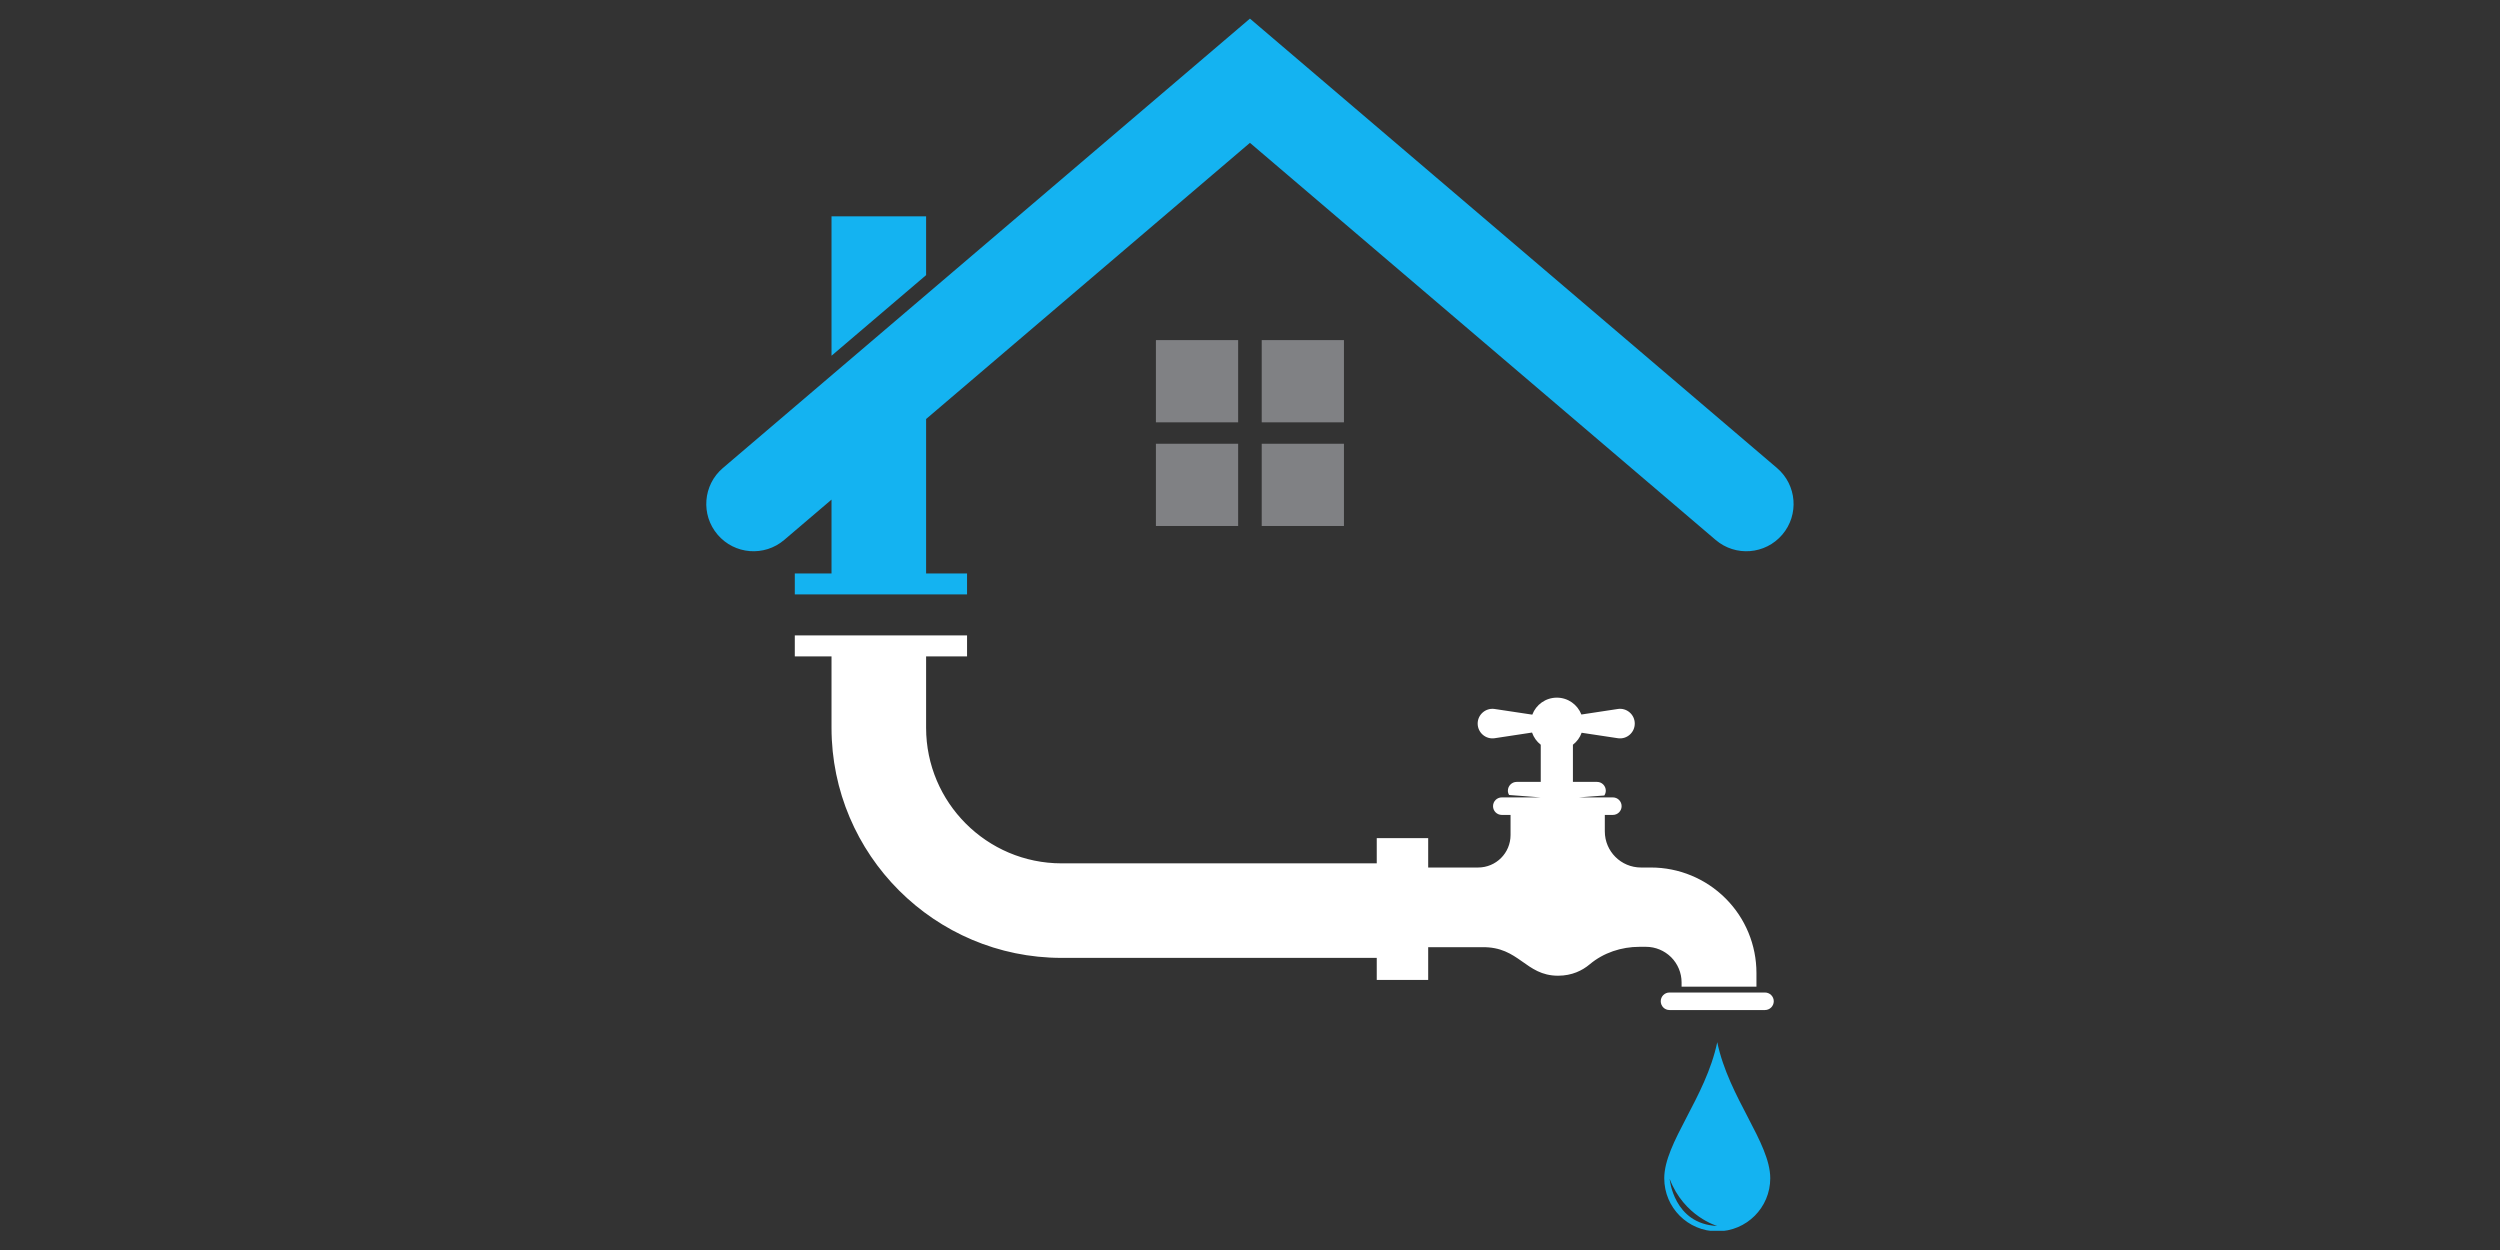 <svg xmlns="http://www.w3.org/2000/svg" xmlns:xlink="http://www.w3.org/1999/xlink" width="200" zoomAndPan="magnify" viewBox="0 0 150 75" height="100" preserveAspectRatio="xMidYMid meet" version="1.0"><rect x="0" y="0" width="150" height="75" fill="#333333" stroke="none"/><defs><clipPath id="9f98c3cc04"><path d="M 99.812 62.484 L 106.227 62.484 L 106.227 73.848 L 99.812 73.848 Z M 99.812 62.484 " clip-rule="nonzero"/></clipPath><clipPath id="21f428fe34"><path d="M 42.375 1.117 L 107.617 1.117 L 107.617 35.68 L 42.375 35.68 Z M 42.375 1.117 " clip-rule="nonzero"/></clipPath></defs><g clip-path="url(#9f98c3cc04)"><path fill="#14b3f1" d="M 100.18 70.734 C 101.039 72.992 103.035 73.559 103.035 73.559 C 100.406 73.441 100.18 70.734 100.18 70.734 Z M 99.855 70.699 C 99.855 72.457 101.277 73.879 103.035 73.879 C 104.789 73.879 106.215 72.457 106.215 70.699 C 106.215 68.559 103.73 65.863 103.035 62.531 C 102.34 65.863 99.855 68.559 99.855 70.699 " fill-opacity="1" fill-rule="nonzero"/></g><path fill="#ffffff" d="M 100.895 58.941 L 100.895 59.199 L 105.387 59.199 L 105.387 58.379 C 105.387 56.699 104.723 55.09 103.535 53.906 C 102.348 52.719 100.738 52.051 99.062 52.051 L 98.461 52.051 C 97.262 52.051 96.289 51.082 96.289 49.883 L 96.289 48.895 L 96.773 48.895 C 97.062 48.895 97.297 48.66 97.297 48.371 C 97.297 48.078 97.062 47.844 96.773 47.844 L 94.727 47.844 L 96.258 47.73 C 96.312 47.648 96.348 47.551 96.348 47.441 C 96.348 47.152 96.113 46.914 95.824 46.914 L 94.375 46.914 L 94.375 44.684 C 94.613 44.5 94.797 44.254 94.898 43.965 L 97.07 44.293 C 97.605 44.375 98.086 43.957 98.086 43.414 C 98.086 42.875 97.605 42.457 97.07 42.539 L 94.883 42.871 C 94.652 42.277 94.082 41.859 93.41 41.859 C 92.734 41.859 92.16 42.285 91.938 42.879 L 89.68 42.539 C 89.145 42.457 88.66 42.875 88.66 43.414 C 88.66 43.957 89.145 44.375 89.68 44.293 L 91.922 43.953 C 92.023 44.246 92.207 44.5 92.445 44.684 L 92.445 46.914 L 91 46.914 C 90.711 46.914 90.473 47.152 90.473 47.441 C 90.473 47.539 90.5 47.625 90.547 47.699 L 92.438 47.844 L 90.109 47.844 C 89.816 47.844 89.582 48.078 89.582 48.371 C 89.582 48.66 89.816 48.895 90.109 48.895 L 90.633 48.895 L 90.633 50.102 C 90.633 51.18 89.762 52.051 88.684 52.051 L 85.691 52.051 L 85.691 50.289 L 82.605 50.289 L 82.605 51.801 L 63.695 51.801 C 59.211 51.801 55.566 48.152 55.566 43.668 L 55.566 39.383 L 58.023 39.383 L 58.023 38.125 L 47.688 38.125 L 47.688 39.383 L 49.891 39.383 L 49.891 43.668 C 49.891 51.281 56.086 57.473 63.695 57.473 L 82.605 57.473 L 82.605 58.797 L 85.691 58.797 L 85.691 56.832 L 88.926 56.832 C 91.16 56.789 91.512 58.543 93.484 58.543 C 94.328 58.543 94.949 58.223 95.383 57.859 C 96.215 57.16 97.285 56.809 98.371 56.809 L 98.762 56.809 C 99.324 56.809 99.867 57.035 100.27 57.434 C 100.668 57.836 100.895 58.375 100.895 58.941 " fill-opacity="1" fill-rule="nonzero"/><path fill="#ffffff" d="M 105.898 59.551 L 100.168 59.551 C 99.879 59.551 99.645 59.785 99.645 60.074 C 99.645 60.367 99.879 60.602 100.168 60.602 L 105.898 60.602 C 106.188 60.602 106.426 60.367 106.426 60.074 C 106.426 59.785 106.188 59.551 105.898 59.551 " fill-opacity="1" fill-rule="nonzero"/><path fill="#14b3f1" d="M 55.566 12.98 L 49.891 12.98 L 49.891 21.344 L 55.566 16.508 L 55.566 12.98 " fill-opacity="1" fill-rule="nonzero"/><g clip-path="url(#21f428fe34)"><path fill="#14b3f1" d="M 106.621 28.082 L 74.996 1.117 L 43.371 28.082 C 42.18 29.098 42.039 30.887 43.055 32.078 C 44.07 33.27 45.859 33.414 47.051 32.398 L 49.891 29.977 L 49.891 34.406 L 47.688 34.406 L 47.688 35.664 L 58.023 35.664 L 58.023 34.406 L 55.566 34.406 L 55.566 25.141 L 74.996 8.57 L 102.941 32.398 C 104.133 33.414 105.922 33.27 106.938 32.078 C 107.953 30.887 107.812 29.098 106.621 28.082 " fill-opacity="1" fill-rule="nonzero"/></g><path fill="#808184" d="M 74.289 25.34 L 74.289 20.406 L 69.355 20.406 L 69.355 25.34 L 74.289 25.34 " fill-opacity="1" fill-rule="nonzero"/><path fill="#808184" d="M 75.703 25.34 L 80.637 25.34 L 80.637 20.406 L 75.703 20.406 L 75.703 25.34 " fill-opacity="1" fill-rule="nonzero"/><path fill="#808184" d="M 75.703 26.625 L 75.703 31.559 L 80.637 31.559 L 80.637 26.625 L 75.703 26.625 " fill-opacity="1" fill-rule="nonzero"/><path fill="#808184" d="M 74.289 26.625 L 69.355 26.625 L 69.355 31.559 L 74.289 31.559 L 74.289 26.625 " fill-opacity="1" fill-rule="nonzero"/></svg>